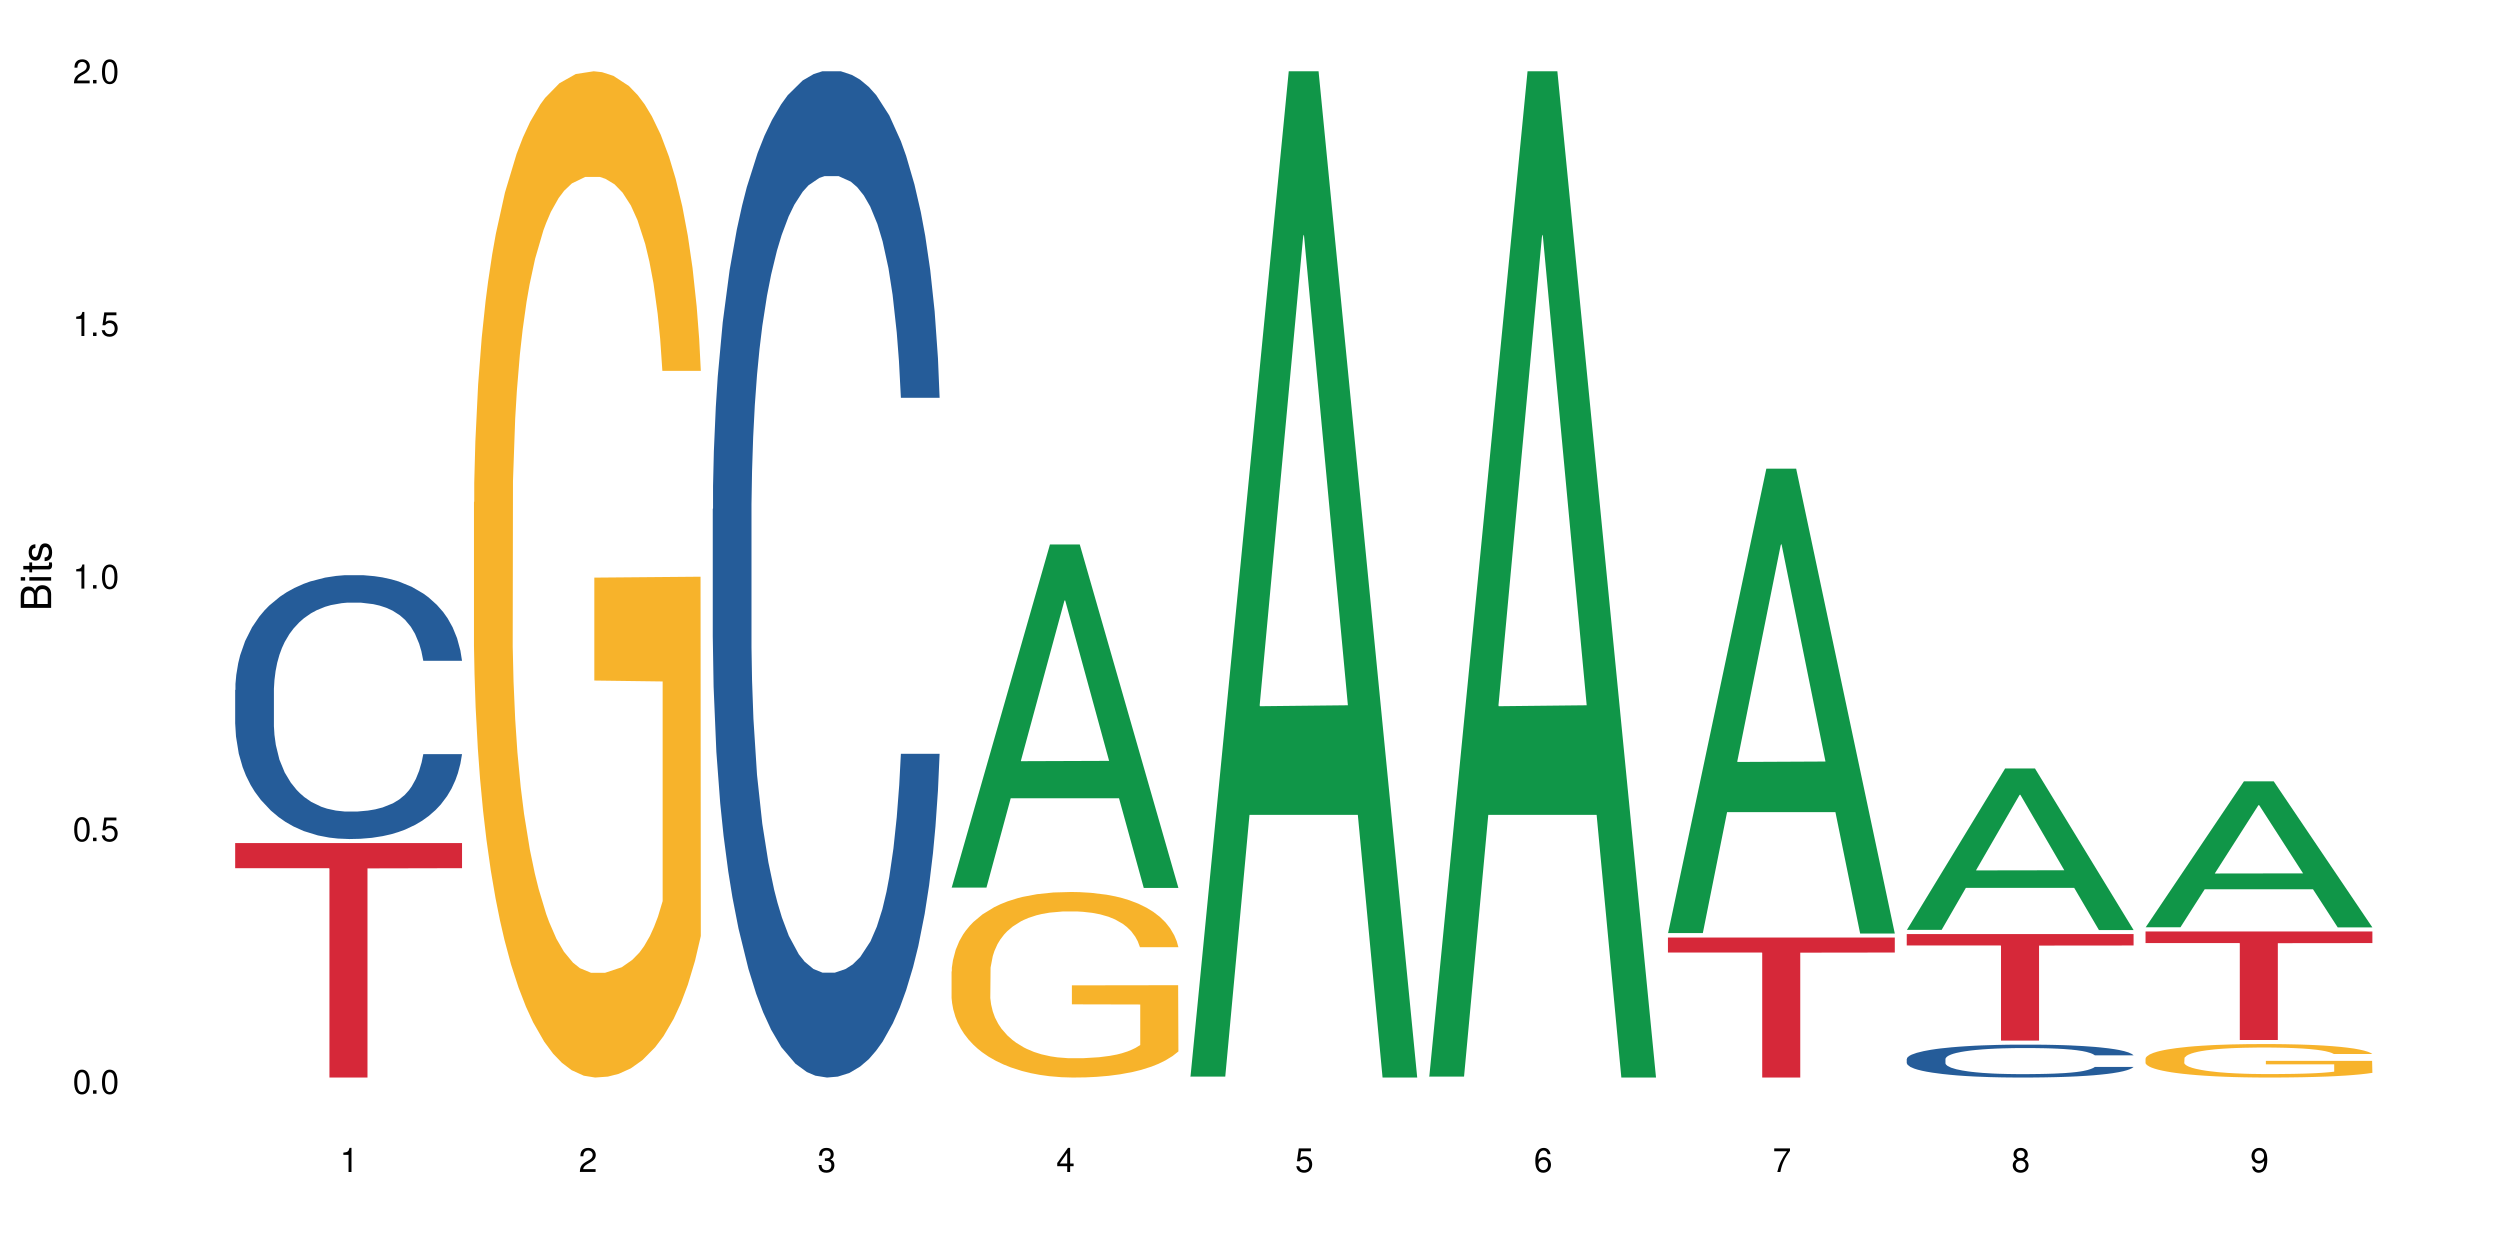 <?xml version="1.0" encoding="UTF-8"?>
<svg xmlns="http://www.w3.org/2000/svg" xmlns:xlink="http://www.w3.org/1999/xlink" width="720" height="360" viewBox="0 0 720 360">
<defs>
<g>
<g id="glyph-0-0">
</g>
<g id="glyph-0-1">
<path d="M 2.641 -6.938 C 2 -6.938 1.422 -6.656 1.078 -6.172 C 0.641 -5.562 0.406 -4.641 0.406 -3.359 C 0.406 -1.016 1.188 0.219 2.641 0.219 C 4.078 0.219 4.859 -1.016 4.859 -3.297 C 4.859 -4.641 4.656 -5.547 4.203 -6.172 C 3.844 -6.656 3.281 -6.938 2.641 -6.938 Z M 2.641 -6.188 C 3.547 -6.188 4 -5.25 4 -3.375 C 4 -1.406 3.562 -0.484 2.625 -0.484 C 1.734 -0.484 1.281 -1.438 1.281 -3.344 C 1.281 -5.25 1.734 -6.188 2.641 -6.188 Z M 2.641 -6.188 "/>
</g>
<g id="glyph-0-2">
<path d="M 1.828 -1 L 0.828 -1 L 0.828 0 L 1.828 0 Z M 1.828 -1 "/>
</g>
<g id="glyph-0-3">
<path d="M 4.562 -6.797 L 1.062 -6.797 L 0.547 -3.094 L 1.328 -3.094 C 1.719 -3.562 2.047 -3.734 2.578 -3.734 C 3.484 -3.734 4.062 -3.109 4.062 -2.094 C 4.062 -1.125 3.484 -0.531 2.578 -0.531 C 1.828 -0.531 1.375 -0.906 1.188 -1.672 L 0.328 -1.672 C 0.453 -1.109 0.547 -0.844 0.75 -0.594 C 1.125 -0.078 1.828 0.219 2.594 0.219 C 3.969 0.219 4.922 -0.781 4.922 -2.219 C 4.922 -3.562 4.031 -4.484 2.719 -4.484 C 2.25 -4.484 1.859 -4.359 1.469 -4.062 L 1.734 -5.969 L 4.562 -5.969 Z M 4.562 -6.797 "/>
</g>
<g id="glyph-0-4">
<path d="M 2.484 -4.938 L 2.484 0 L 3.328 0 L 3.328 -6.938 L 2.766 -6.938 C 2.469 -5.875 2.281 -5.734 0.984 -5.562 L 0.984 -4.938 Z M 2.484 -4.938 "/>
</g>
<g id="glyph-0-5">
<path d="M 4.859 -0.828 L 1.281 -0.828 C 1.359 -1.406 1.672 -1.781 2.5 -2.281 L 3.469 -2.828 C 4.406 -3.344 4.906 -4.062 4.906 -4.906 C 4.906 -5.484 4.672 -6.031 4.266 -6.406 C 3.859 -6.766 3.375 -6.938 2.719 -6.938 C 1.859 -6.938 1.219 -6.625 0.844 -6.031 C 0.609 -5.672 0.5 -5.234 0.484 -4.531 L 1.328 -4.531 C 1.359 -5.016 1.406 -5.281 1.531 -5.516 C 1.75 -5.938 2.188 -6.203 2.703 -6.203 C 3.469 -6.203 4.031 -5.641 4.031 -4.891 C 4.031 -4.344 3.719 -3.859 3.125 -3.516 L 2.234 -3 C 0.812 -2.172 0.406 -1.531 0.328 -0.016 L 4.859 -0.016 Z M 4.859 -0.828 "/>
</g>
<g id="glyph-0-6">
<path d="M 2.125 -3.188 L 2.578 -3.188 C 3.5 -3.188 3.984 -2.766 3.984 -1.922 C 3.984 -1.062 3.469 -0.531 2.594 -0.531 C 1.656 -0.531 1.203 -1 1.156 -2.016 L 0.312 -2.016 C 0.344 -1.453 0.438 -1.094 0.609 -0.781 C 0.953 -0.109 1.625 0.219 2.547 0.219 C 3.953 0.219 4.859 -0.625 4.859 -1.938 C 4.859 -2.828 4.516 -3.297 3.703 -3.594 C 4.344 -3.844 4.656 -4.328 4.656 -5.031 C 4.656 -6.219 3.875 -6.938 2.578 -6.938 C 1.203 -6.938 0.484 -6.172 0.453 -4.703 L 1.297 -4.703 C 1.312 -5.125 1.344 -5.359 1.453 -5.578 C 1.641 -5.969 2.062 -6.203 2.594 -6.203 C 3.344 -6.203 3.797 -5.75 3.797 -5 C 3.797 -4.516 3.609 -4.219 3.25 -4.047 C 3.016 -3.953 2.703 -3.922 2.125 -3.906 Z M 2.125 -3.188 "/>
</g>
<g id="glyph-0-7">
<path d="M 3.141 -1.672 L 3.141 0 L 3.984 0 L 3.984 -1.672 L 4.984 -1.672 L 4.984 -2.438 L 3.984 -2.438 L 3.984 -6.938 L 3.359 -6.938 L 0.266 -2.578 L 0.266 -1.672 Z M 3.141 -2.438 L 1 -2.438 L 3.141 -5.5 Z M 3.141 -2.438 "/>
</g>
<g id="glyph-0-8">
<path d="M 4.781 -5.125 C 4.609 -6.266 3.891 -6.938 2.844 -6.938 C 2.094 -6.938 1.422 -6.578 1.031 -5.953 C 0.594 -5.266 0.406 -4.422 0.406 -3.172 C 0.406 -2 0.578 -1.25 0.984 -0.641 C 1.359 -0.078 1.953 0.219 2.703 0.219 C 3.984 0.219 4.922 -0.75 4.922 -2.094 C 4.922 -3.375 4.062 -4.281 2.844 -4.281 C 2.172 -4.281 1.641 -4.031 1.281 -3.516 C 1.281 -5.234 1.828 -6.188 2.797 -6.188 C 3.391 -6.188 3.797 -5.797 3.938 -5.125 Z M 2.734 -3.531 C 3.547 -3.531 4.062 -2.953 4.062 -2.031 C 4.062 -1.156 3.484 -0.531 2.703 -0.531 C 1.922 -0.531 1.328 -1.188 1.328 -2.078 C 1.328 -2.938 1.906 -3.531 2.734 -3.531 Z M 2.734 -3.531 "/>
</g>
<g id="glyph-0-9">
<path d="M 4.984 -6.797 L 0.438 -6.797 L 0.438 -5.969 L 4.109 -5.969 C 2.5 -3.656 1.828 -2.234 1.328 0 L 2.219 0 C 2.594 -2.172 3.453 -4.047 4.984 -6.094 Z M 4.984 -6.797 "/>
</g>
<g id="glyph-0-10">
<path d="M 3.75 -3.656 C 4.469 -4.094 4.688 -4.438 4.688 -5.078 C 4.688 -6.172 3.844 -6.938 2.641 -6.938 C 1.438 -6.938 0.594 -6.172 0.594 -5.094 C 0.594 -4.438 0.812 -4.094 1.516 -3.656 C 0.734 -3.266 0.359 -2.703 0.359 -1.922 C 0.359 -0.656 1.281 0.219 2.641 0.219 C 3.984 0.219 4.922 -0.656 4.922 -1.922 C 4.922 -2.703 4.531 -3.266 3.75 -3.656 Z M 2.641 -6.188 C 3.359 -6.188 3.812 -5.75 3.812 -5.062 C 3.812 -4.406 3.344 -3.984 2.641 -3.984 C 1.922 -3.984 1.453 -4.406 1.453 -5.078 C 1.453 -5.75 1.922 -6.188 2.641 -6.188 Z M 2.641 -3.266 C 3.484 -3.266 4.062 -2.719 4.062 -1.906 C 4.062 -1.078 3.484 -0.531 2.625 -0.531 C 1.797 -0.531 1.219 -1.094 1.219 -1.906 C 1.219 -2.719 1.781 -3.266 2.641 -3.266 Z M 2.641 -3.266 "/>
</g>
<g id="glyph-0-11">
<path d="M 0.516 -1.578 C 0.672 -0.453 1.406 0.219 2.438 0.219 C 3.188 0.219 3.859 -0.141 4.266 -0.766 C 4.688 -1.453 4.891 -2.297 4.891 -3.547 C 4.891 -4.719 4.703 -5.453 4.312 -6.078 C 3.938 -6.641 3.344 -6.938 2.594 -6.938 C 1.297 -6.938 0.359 -5.969 0.359 -4.625 C 0.359 -3.344 1.234 -2.453 2.453 -2.453 C 3.094 -2.453 3.578 -2.672 4.016 -3.203 C 4 -1.484 3.469 -0.531 2.5 -0.531 C 1.906 -0.531 1.484 -0.906 1.359 -1.578 Z M 2.578 -6.203 C 3.375 -6.203 3.969 -5.531 3.969 -4.641 C 3.969 -3.797 3.391 -3.188 2.547 -3.188 C 1.734 -3.188 1.234 -3.766 1.234 -4.688 C 1.234 -5.562 1.797 -6.203 2.578 -6.203 Z M 2.578 -6.203 "/>
</g>
<g id="glyph-1-0">
</g>
<g id="glyph-1-1">
<path d="M 0 -0.953 L 0 -4.891 C 0 -5.719 -0.234 -6.344 -0.734 -6.797 C -1.188 -7.234 -1.812 -7.469 -2.5 -7.469 C -3.547 -7.469 -4.188 -7 -4.625 -5.875 C -4.984 -6.688 -5.625 -7.094 -6.531 -7.094 C -7.172 -7.094 -7.734 -6.859 -8.141 -6.391 C -8.562 -5.922 -8.75 -5.344 -8.75 -4.5 L -8.75 -0.953 Z M -4.984 -2.062 L -7.766 -2.062 L -7.766 -4.219 C -7.766 -4.844 -7.688 -5.203 -7.453 -5.5 C -7.219 -5.812 -6.859 -5.969 -6.375 -5.969 C -5.891 -5.969 -5.531 -5.812 -5.297 -5.5 C -5.062 -5.203 -4.984 -4.844 -4.984 -4.219 Z M -0.984 -2.062 L -4 -2.062 L -4 -4.781 C -4 -5.766 -3.438 -6.359 -2.484 -6.359 C -1.547 -6.359 -0.984 -5.766 -0.984 -4.781 Z M -0.984 -2.062 "/>
</g>
<g id="glyph-1-2">
<path d="M -6.281 -1.797 L -6.281 -0.797 L 0 -0.797 L 0 -1.797 Z M -8.75 -1.797 L -8.75 -0.797 L -7.484 -0.797 L -7.484 -1.797 Z M -8.75 -1.797 "/>
</g>
<g id="glyph-1-3">
<path d="M -6.281 -3.047 L -6.281 -2.016 L -8.016 -2.016 L -8.016 -1.016 L -6.281 -1.016 L -6.281 -0.172 L -5.469 -0.172 L -5.469 -1.016 L -0.719 -1.016 C -0.078 -1.016 0.281 -1.453 0.281 -2.234 C 0.281 -2.5 0.25 -2.719 0.188 -3.047 L -0.641 -3.047 C -0.609 -2.906 -0.594 -2.766 -0.594 -2.562 C -0.594 -2.141 -0.719 -2.016 -1.156 -2.016 L -5.469 -2.016 L -5.469 -3.047 Z M -6.281 -3.047 "/>
</g>
<g id="glyph-1-4">
<path d="M -4.531 -5.25 C -5.766 -5.25 -6.469 -4.422 -6.469 -2.969 C -6.469 -1.516 -5.719 -0.562 -4.547 -0.562 C -3.562 -0.562 -3.094 -1.062 -2.734 -2.562 L -2.516 -3.484 C -2.344 -4.188 -2.094 -4.469 -1.641 -4.469 C -1.047 -4.469 -0.641 -3.875 -0.641 -3 C -0.641 -2.453 -0.797 -2 -1.062 -1.75 C -1.25 -1.594 -1.422 -1.531 -1.875 -1.469 L -1.875 -0.406 C -0.422 -0.453 0.281 -1.266 0.281 -2.922 C 0.281 -4.5 -0.5 -5.516 -1.719 -5.516 C -2.656 -5.516 -3.172 -4.984 -3.469 -3.734 L -3.703 -2.766 C -3.891 -1.953 -4.156 -1.609 -4.594 -1.609 C -5.188 -1.609 -5.547 -2.125 -5.547 -2.938 C -5.547 -3.75 -5.203 -4.172 -4.531 -4.203 Z M -4.531 -5.25 "/>
</g>
</g>
</defs>
<rect x="-72" y="-36" width="864" height="432" fill="rgb(100%, 100%, 100%)" fill-opacity="1"/>
<path fill-rule="nonzero" fill="rgb(14.51%, 36.078%, 60%)" fill-opacity="1" d="M 67.73 198.719 L 67.812 198.648 L 67.812 196.984 L 68.051 194.344 L 68.605 191.008 L 69.164 188.719 L 70.598 184.621 L 72.59 180.66 L 74.664 177.605 L 76.176 175.797 L 77.531 174.41 L 80.637 171.84 L 82.629 170.52 L 84.781 169.34 L 87.41 168.16 L 89.324 167.465 L 93.625 166.352 L 96.812 165.867 L 99.281 165.656 L 104.621 165.656 L 107.809 165.938 L 110.117 166.281 L 112.668 166.84 L 114.82 167.465 L 118.562 168.992 L 121.91 170.938 L 123.426 172.047 L 125.816 174.199 L 127.648 176.285 L 128.922 178.09 L 130.355 180.66 L 131.629 183.785 L 132.586 187.328 L 133.066 190.316 L 121.91 190.316 L 121.352 187.535 L 120.715 185.383 L 119.52 182.535 L 118.324 180.523 L 116.652 178.508 L 115.137 177.188 L 113.066 175.867 L 111.234 175.035 L 109.32 174.41 L 107.488 173.992 L 103.984 173.574 L 99.922 173.574 L 98.406 173.715 L 95.297 174.27 L 93.625 174.758 L 91.234 175.73 L 89.562 176.633 L 87.57 178.02 L 86.215 179.203 L 84.543 181.008 L 83.348 182.605 L 81.992 184.898 L 81.195 186.633 L 80.48 188.578 L 79.84 190.871 L 79.363 193.301 L 79.043 195.871 L 78.887 198.371 L 78.887 209.137 L 79.043 211.637 L 79.441 214.555 L 80.48 218.793 L 81.992 222.473 L 83.746 225.391 L 85.418 227.473 L 86.375 228.445 L 87.648 229.559 L 89.641 230.945 L 92.512 232.336 L 94.184 232.891 L 96.734 233.445 L 99.363 233.727 L 102.867 233.727 L 105.977 233.445 L 108.047 233.098 L 110.199 232.543 L 113.145 231.363 L 114.98 230.25 L 116.57 228.934 L 117.766 227.613 L 118.562 226.5 L 119.758 224.348 L 120.715 221.988 L 121.434 219.555 L 121.91 217.195 L 133.066 217.195 L 132.586 219.973 L 131.871 222.68 L 131.152 224.695 L 130.039 227.125 L 128.762 229.281 L 126.93 231.711 L 125.418 233.309 L 123.426 235.043 L 121.59 236.363 L 119.602 237.543 L 116.652 238.934 L 114.738 239.629 L 112.668 240.254 L 110.199 240.809 L 107.09 241.297 L 103.746 241.574 L 100.637 241.645 L 97.289 241.504 L 94.82 241.227 L 91.555 240.602 L 87.492 239.352 L 84.543 238.031 L 82.23 236.711 L 80.238 235.32 L 78.008 233.445 L 75.141 230.391 L 73.387 228.027 L 72.191 226.086 L 70.84 223.375 L 69.883 220.945 L 68.766 217.055 L 67.969 212.125 L 67.73 208.305 Z M 67.73 198.719 "/>
<path fill-rule="nonzero" fill="rgb(83.922%, 15.686%, 22.353%)" fill-opacity="1" d="M 67.73 242.805 L 133.066 242.805 L 133.066 250.035 L 105.836 250.098 L 105.836 310.332 L 94.879 310.332 L 94.879 250.16 L 94.723 250.035 L 67.73 250.035 Z M 67.73 242.805 "/>
<path fill-rule="nonzero" fill="rgb(96.863%, 70.196%, 16.863%)" fill-opacity="1" d="M 136.504 144.652 L 136.582 144.387 L 136.582 139.094 L 136.902 127.184 L 137.699 110.777 L 138.734 97.277 L 139.852 86.691 L 140.566 81.133 L 141.762 73.195 L 142.797 67.371 L 145.426 55.461 L 148.773 44.348 L 150.605 39.582 L 152.68 35.082 L 155.625 30.055 L 156.98 28.203 L 161.125 23.965 L 165.824 21.32 L 171.004 20.527 L 173.395 20.789 L 176.66 21.848 L 181.121 24.762 L 183.672 27.406 L 185.664 30.055 L 187.734 33.496 L 190.285 38.789 L 192.676 45.141 L 194.586 51.492 L 196.5 59.43 L 198.094 67.902 L 199.449 77.164 L 200.645 88.281 L 201.359 97.543 L 201.836 106.805 L 190.762 106.805 L 190.125 97.543 L 189.41 90.398 L 188.215 81.664 L 187.02 75.312 L 185.824 70.281 L 183.594 63.402 L 181.68 59.168 L 179.289 55.461 L 176.98 53.078 L 174.348 51.492 L 172.758 50.961 L 168.535 50.961 L 164.707 52.816 L 162.477 54.934 L 160.883 57.051 L 158.652 61.02 L 157.301 64.195 L 156.504 66.312 L 154.113 74.516 L 152.52 81.93 L 151.641 86.957 L 150.527 94.898 L 149.73 102.043 L 148.852 112.629 L 148.375 120.57 L 147.738 138.566 L 147.66 186.207 L 147.898 196.262 L 148.375 207.113 L 149.012 216.641 L 149.969 226.699 L 150.926 234.375 L 152.598 244.695 L 154.031 251.578 L 155.148 256.078 L 157.301 263.223 L 158.176 265.605 L 160.246 270.367 L 162.398 274.074 L 165.027 277.25 L 167.02 278.836 L 170.207 280.16 L 174.27 280.16 L 179.051 278.574 L 182.078 276.457 L 184.148 274.34 L 185.504 272.484 L 187.176 269.574 L 188.371 266.926 L 189.488 264.016 L 190.844 259.516 L 190.844 196.262 L 171.164 195.996 L 171.164 166.355 L 201.758 166.09 L 201.836 269.574 L 200.164 276.719 L 198.094 283.602 L 196.102 288.895 L 194.031 293.395 L 191.082 298.422 L 188.691 301.598 L 185.027 305.305 L 181.68 307.688 L 178.176 309.273 L 175.066 310.066 L 171.402 310.332 L 168.137 309.805 L 164.629 308.215 L 161.84 306.098 L 159.289 303.453 L 156.742 300.012 L 153.555 294.453 L 151.484 289.953 L 149.332 284.395 L 147.18 277.777 L 145.27 270.633 L 143.992 265.074 L 142.719 258.723 L 141.363 250.781 L 140.09 241.785 L 139.133 233.578 L 138.258 224.316 L 137.617 215.582 L 136.98 203.672 L 136.664 194.145 L 136.504 185.941 Z M 136.504 144.652 "/>
<path fill-rule="nonzero" fill="rgb(14.51%, 36.078%, 60%)" fill-opacity="1" d="M 205.277 146.621 L 205.355 146.355 L 205.355 140 L 205.594 129.934 L 206.152 117.215 L 206.711 108.477 L 208.145 92.844 L 210.137 77.746 L 212.207 66.09 L 213.723 59.203 L 215.078 53.902 L 218.184 44.102 L 220.176 39.07 L 222.328 34.566 L 224.957 30.062 L 226.867 27.414 L 231.172 23.176 L 234.359 21.32 L 236.828 20.527 L 242.168 20.527 L 245.352 21.586 L 247.664 22.91 L 250.215 25.031 L 252.363 27.414 L 256.109 33.242 L 259.457 40.66 L 260.969 44.898 L 263.359 53.109 L 265.191 61.055 L 266.469 67.945 L 267.902 77.746 L 269.176 89.668 L 270.133 103.176 L 270.609 114.566 L 259.457 114.566 L 258.898 103.973 L 258.262 95.758 L 257.066 84.898 L 255.871 77.215 L 254.195 69.535 L 252.684 64.5 L 250.613 59.469 L 248.777 56.289 L 246.867 53.902 L 245.035 52.316 L 241.527 50.727 L 237.465 50.727 L 235.953 51.254 L 232.844 53.375 L 231.172 55.23 L 228.781 58.938 L 227.109 62.383 L 225.117 67.68 L 223.762 72.184 L 222.09 79.07 L 220.895 85.164 L 219.539 93.906 L 218.742 100.527 L 218.023 107.945 L 217.387 116.688 L 216.91 125.957 L 216.59 135.762 L 216.43 145.297 L 216.43 186.355 L 216.59 195.895 L 216.988 207.02 L 218.023 223.18 L 219.539 237.219 L 221.293 248.344 L 222.965 256.293 L 223.922 260 L 225.195 264.238 L 227.188 269.535 L 230.055 274.836 L 231.73 276.953 L 234.277 279.074 L 236.906 280.133 L 240.414 280.133 L 243.52 279.074 L 245.594 277.75 L 247.742 275.629 L 250.691 271.125 L 252.523 266.887 L 254.117 261.855 L 255.312 256.82 L 256.109 252.582 L 257.305 244.371 L 258.262 235.363 L 258.977 226.094 L 259.457 217.086 L 270.609 217.086 L 270.133 227.684 L 269.414 238.012 L 268.699 245.695 L 267.582 254.969 L 266.309 263.18 L 264.477 272.449 L 262.961 278.543 L 260.969 285.168 L 259.137 290.199 L 257.145 294.703 L 254.195 300 L 252.285 302.648 L 250.215 305.035 L 247.742 307.152 L 244.637 309.008 L 241.289 310.066 L 238.184 310.332 L 234.836 309.801 L 232.367 308.742 L 229.098 306.359 L 225.035 301.59 L 222.09 296.559 L 219.777 291.523 L 217.785 286.227 L 215.555 279.074 L 212.688 267.418 L 210.934 258.41 L 209.738 250.992 L 208.383 240.664 L 207.426 231.391 L 206.312 216.555 L 205.516 197.746 L 205.277 183.18 Z M 205.277 146.621 "/>
<path fill-rule="nonzero" fill="rgb(6.275%, 58.824%, 28.235%)" fill-opacity="1" d="M 274.051 255.633 L 274.117 255.539 L 302.387 156.805 L 310.973 156.805 L 339.383 255.727 L 329.402 255.727 L 322.281 229.906 L 291.082 229.906 L 284.102 255.633 L 274.051 255.633 L 294.082 219.223 L 319.422 219.129 L 306.785 172.965 L 306.645 172.875 L 306.508 173.152 L 294.012 219.129 L 294.082 219.223 Z M 274.051 255.633 "/>
<path fill-rule="nonzero" fill="rgb(96.863%, 70.196%, 16.863%)" fill-opacity="1" d="M 274.051 279.781 L 274.129 279.73 L 274.129 278.754 L 274.449 276.559 L 275.246 273.531 L 276.281 271.043 L 277.395 269.09 L 278.113 268.066 L 279.309 266.602 L 280.344 265.527 L 282.973 263.332 L 286.32 261.281 L 288.152 260.402 L 290.223 259.574 L 293.172 258.648 L 294.527 258.305 L 298.668 257.523 L 303.371 257.035 L 308.547 256.891 L 310.938 256.938 L 314.207 257.133 L 318.668 257.672 L 321.219 258.16 L 323.207 258.648 L 325.281 259.281 L 327.832 260.258 L 330.219 261.43 L 332.133 262.602 L 334.043 264.066 L 335.637 265.625 L 336.992 267.336 L 338.188 269.383 L 338.906 271.094 L 339.383 272.801 L 328.309 272.801 L 327.672 271.094 L 326.953 269.773 L 325.758 268.164 L 324.562 266.992 L 323.367 266.066 L 321.137 264.797 L 319.227 264.016 L 316.836 263.332 L 314.523 262.895 L 311.895 262.602 L 310.301 262.504 L 306.078 262.504 L 302.254 262.844 L 300.023 263.234 L 298.43 263.625 L 296.199 264.359 L 294.844 264.941 L 294.047 265.332 L 291.656 266.848 L 290.062 268.215 L 289.188 269.141 L 288.07 270.605 L 287.273 271.922 L 286.398 273.875 L 285.922 275.34 L 285.285 278.656 L 285.203 287.441 L 285.441 289.297 L 285.922 291.297 L 286.559 293.055 L 287.516 294.91 L 288.469 296.324 L 290.145 298.23 L 291.578 299.496 L 292.691 300.328 L 294.844 301.645 L 295.723 302.086 L 297.793 302.961 L 299.945 303.645 L 302.574 304.23 L 304.566 304.523 L 307.75 304.77 L 311.816 304.77 L 316.598 304.477 L 319.625 304.086 L 321.695 303.695 L 323.051 303.352 L 324.723 302.816 L 325.918 302.328 L 327.035 301.793 L 328.387 300.961 L 328.387 289.297 L 308.707 289.25 L 308.707 283.781 L 339.305 283.734 L 339.383 302.816 L 337.711 304.133 L 335.637 305.402 L 333.645 306.379 L 331.574 307.207 L 328.625 308.137 L 326.238 308.723 L 322.57 309.406 L 319.227 309.844 L 315.719 310.137 L 312.613 310.285 L 308.945 310.332 L 305.68 310.234 L 302.176 309.941 L 299.387 309.551 L 296.836 309.062 L 294.285 308.43 L 291.102 307.402 L 289.027 306.574 L 286.875 305.551 L 284.727 304.328 L 282.812 303.012 L 281.539 301.988 L 280.266 300.816 L 278.91 299.352 L 277.633 297.691 L 276.68 296.18 L 275.801 294.469 L 275.164 292.859 L 274.527 290.664 L 274.207 288.906 L 274.051 287.395 Z M 274.051 279.781 "/>
<path fill-rule="nonzero" fill="rgb(6.275%, 58.824%, 28.235%)" fill-opacity="1" d="M 342.82 310.059 L 342.891 309.789 L 371.16 20.527 L 379.746 20.527 L 408.156 310.332 L 398.176 310.332 L 391.055 234.684 L 359.852 234.684 L 352.875 310.059 L 342.82 310.059 L 362.855 203.391 L 388.191 203.117 L 375.559 67.875 L 375.418 67.602 L 375.281 68.418 L 362.785 203.117 L 362.855 203.391 Z M 342.82 310.059 "/>
<path fill-rule="nonzero" fill="rgb(6.275%, 58.824%, 28.235%)" fill-opacity="1" d="M 411.594 310.059 L 411.664 309.789 L 439.934 20.527 L 448.52 20.527 L 476.93 310.332 L 466.945 310.332 L 459.828 234.684 L 428.625 234.684 L 421.645 310.059 L 411.594 310.059 L 431.629 203.391 L 456.965 203.117 L 444.332 67.875 L 444.191 67.602 L 444.051 68.418 L 431.559 203.117 L 431.629 203.391 Z M 411.594 310.059 "/>
<path fill-rule="nonzero" fill="rgb(6.275%, 58.824%, 28.235%)" fill-opacity="1" d="M 480.367 268.723 L 480.438 268.598 L 508.707 134.969 L 517.293 134.969 L 545.703 268.848 L 535.719 268.848 L 528.602 233.902 L 497.398 233.902 L 490.418 268.723 L 480.367 268.723 L 500.398 219.445 L 525.738 219.32 L 513.105 156.844 L 512.965 156.715 L 512.824 157.094 L 500.332 219.32 L 500.398 219.445 Z M 480.367 268.723 "/>
<path fill-rule="nonzero" fill="rgb(83.922%, 15.686%, 22.353%)" fill-opacity="1" d="M 480.367 270.012 L 545.703 270.012 L 545.703 274.328 L 518.473 274.367 L 518.473 310.332 L 507.516 310.332 L 507.516 274.402 L 507.359 274.328 L 480.367 274.328 Z M 480.367 270.012 "/>
<path fill-rule="nonzero" fill="rgb(6.275%, 58.824%, 28.235%)" fill-opacity="1" d="M 549.141 267.809 L 549.211 267.766 L 577.48 221.309 L 586.066 221.309 L 614.473 267.852 L 604.492 267.852 L 597.371 255.703 L 566.172 255.703 L 559.191 267.809 L 549.141 267.809 L 569.172 250.676 L 594.512 250.633 L 581.875 228.91 L 581.738 228.867 L 581.598 229 L 569.102 250.633 L 569.172 250.676 Z M 549.141 267.809 "/>
<path fill-rule="nonzero" fill="rgb(14.51%, 36.078%, 60%)" fill-opacity="1" d="M 549.141 304.977 L 549.219 304.969 L 549.219 304.762 L 549.457 304.434 L 550.016 304.016 L 550.574 303.73 L 552.008 303.219 L 554 302.727 L 556.07 302.344 L 557.586 302.117 L 558.941 301.945 L 562.047 301.625 L 564.039 301.461 L 566.191 301.312 L 568.82 301.164 L 570.73 301.078 L 575.035 300.941 L 578.223 300.879 L 580.691 300.855 L 586.031 300.855 L 589.215 300.887 L 591.527 300.934 L 594.078 301 L 596.227 301.078 L 599.973 301.27 L 603.32 301.512 L 604.832 301.652 L 607.223 301.918 L 609.055 302.18 L 610.332 302.406 L 611.766 302.727 L 613.039 303.117 L 613.996 303.559 L 614.473 303.93 L 603.32 303.93 L 602.762 303.582 L 602.125 303.316 L 600.93 302.961 L 599.734 302.707 L 598.062 302.457 L 596.547 302.293 L 594.477 302.129 L 592.645 302.023 L 590.73 301.945 L 588.898 301.895 L 585.391 301.84 L 581.328 301.84 L 579.816 301.859 L 576.707 301.93 L 575.035 301.988 L 572.645 302.109 L 570.973 302.223 L 568.98 302.395 L 567.625 302.543 L 565.953 302.77 L 564.758 302.969 L 563.402 303.254 L 562.605 303.469 L 561.887 303.715 L 561.25 304 L 560.773 304.301 L 560.453 304.621 L 560.293 304.934 L 560.293 306.277 L 560.453 306.59 L 560.852 306.953 L 561.887 307.48 L 563.402 307.941 L 565.156 308.305 L 566.828 308.566 L 567.785 308.688 L 569.059 308.824 L 571.051 309 L 573.918 309.172 L 575.594 309.242 L 578.141 309.309 L 580.77 309.344 L 584.277 309.344 L 587.383 309.309 L 589.457 309.266 L 591.605 309.199 L 594.555 309.051 L 596.387 308.91 L 597.98 308.746 L 599.176 308.582 L 599.973 308.445 L 601.168 308.176 L 602.125 307.879 L 602.84 307.578 L 603.32 307.281 L 614.473 307.281 L 613.996 307.629 L 613.277 307.969 L 612.562 308.219 L 611.445 308.523 L 610.172 308.789 L 608.34 309.094 L 606.824 309.293 L 604.832 309.508 L 603 309.676 L 601.008 309.82 L 598.062 309.996 L 596.148 310.082 L 594.078 310.16 L 591.605 310.227 L 588.5 310.289 L 585.152 310.324 L 582.047 310.332 L 578.699 310.316 L 576.23 310.281 L 572.965 310.203 L 568.898 310.047 L 565.953 309.883 L 563.641 309.719 L 561.648 309.543 L 559.418 309.309 L 556.551 308.93 L 554.797 308.633 L 553.602 308.391 L 552.246 308.055 L 551.293 307.75 L 550.176 307.266 L 549.379 306.648 L 549.141 306.172 Z M 549.141 304.977 "/>
<path fill-rule="nonzero" fill="rgb(83.922%, 15.686%, 22.353%)" fill-opacity="1" d="M 549.141 269.016 L 614.473 269.016 L 614.473 272.301 L 587.246 272.328 L 587.246 299.691 L 576.289 299.691 L 576.289 272.359 L 576.129 272.301 L 549.141 272.301 Z M 549.141 269.016 "/>
<path fill-rule="nonzero" fill="rgb(6.275%, 58.824%, 28.235%)" fill-opacity="1" d="M 617.914 267.059 L 617.98 267.02 L 646.25 225.027 L 654.836 225.027 L 683.246 267.098 L 673.266 267.098 L 666.145 256.113 L 634.945 256.113 L 627.965 267.059 L 617.914 267.059 L 637.945 251.57 L 663.285 251.531 L 650.648 231.898 L 650.512 231.859 L 650.371 231.977 L 637.875 251.531 L 637.945 251.57 Z M 617.914 267.059 "/>
<path fill-rule="nonzero" fill="rgb(96.863%, 70.196%, 16.863%)" fill-opacity="1" d="M 617.914 304.82 L 617.992 304.809 L 617.992 304.633 L 618.312 304.238 L 619.109 303.691 L 620.145 303.242 L 621.258 302.891 L 621.977 302.703 L 623.172 302.441 L 624.207 302.246 L 626.836 301.852 L 630.184 301.48 L 632.016 301.32 L 634.086 301.172 L 637.035 301.004 L 638.391 300.941 L 642.531 300.801 L 647.234 300.715 L 652.414 300.688 L 654.801 300.695 L 658.07 300.73 L 662.531 300.828 L 665.082 300.918 L 667.074 301.004 L 669.145 301.117 L 671.695 301.297 L 674.082 301.508 L 675.996 301.719 L 677.91 301.98 L 679.5 302.266 L 680.855 302.574 L 682.051 302.941 L 682.77 303.25 L 683.246 303.559 L 672.172 303.559 L 671.535 303.25 L 670.816 303.012 L 669.621 302.723 L 668.426 302.512 L 667.23 302.344 L 665 302.113 L 663.09 301.973 L 660.699 301.852 L 658.387 301.77 L 655.758 301.719 L 654.164 301.699 L 649.941 301.699 L 646.117 301.762 L 643.887 301.832 L 642.293 301.902 L 640.062 302.035 L 638.707 302.141 L 637.91 302.211 L 635.52 302.484 L 633.926 302.73 L 633.051 302.898 L 631.934 303.164 L 631.141 303.402 L 630.262 303.754 L 629.785 304.016 L 629.148 304.617 L 629.066 306.203 L 629.305 306.535 L 629.785 306.898 L 630.422 307.215 L 631.379 307.551 L 632.332 307.805 L 634.008 308.148 L 635.441 308.379 L 636.559 308.527 L 638.707 308.766 L 639.586 308.844 L 641.656 309.004 L 643.809 309.125 L 646.438 309.23 L 648.43 309.285 L 651.617 309.328 L 655.68 309.328 L 660.461 309.277 L 663.488 309.203 L 665.559 309.133 L 666.914 309.074 L 668.586 308.977 L 669.781 308.887 L 670.898 308.789 L 672.25 308.641 L 672.25 306.535 L 652.57 306.527 L 652.57 305.539 L 683.168 305.531 L 683.246 308.977 L 681.574 309.215 L 679.5 309.441 L 677.512 309.617 L 675.438 309.77 L 672.492 309.938 L 670.102 310.043 L 666.434 310.164 L 663.09 310.246 L 659.582 310.297 L 656.477 310.324 L 652.809 310.332 L 649.543 310.316 L 646.039 310.262 L 643.25 310.191 L 640.699 310.102 L 638.148 309.988 L 634.965 309.805 L 632.891 309.652 L 630.742 309.469 L 628.59 309.25 L 626.676 309.012 L 625.402 308.828 L 624.129 308.613 L 622.773 308.352 L 621.496 308.051 L 620.543 307.777 L 619.664 307.469 L 619.027 307.18 L 618.391 306.781 L 618.07 306.465 L 617.914 306.191 Z M 617.914 304.82 "/>
<path fill-rule="nonzero" fill="rgb(83.922%, 15.686%, 22.353%)" fill-opacity="1" d="M 617.914 268.262 L 683.246 268.262 L 683.246 271.605 L 656.016 271.637 L 656.016 299.523 L 645.062 299.523 L 645.062 271.668 L 644.902 271.605 L 617.914 271.605 Z M 617.914 268.262 "/>
<g fill="rgb(0%, 0%, 0%)" fill-opacity="1">
<use xlink:href="#glyph-0-1" x="20.965" y="314.993"/>
<use xlink:href="#glyph-0-2" x="25.965" y="314.993"/>
<use xlink:href="#glyph-0-1" x="28.965" y="314.993"/>
</g>
<g fill="rgb(0%, 0%, 0%)" fill-opacity="1">
<use xlink:href="#glyph-0-1" x="20.965" y="242.251"/>
<use xlink:href="#glyph-0-2" x="25.965" y="242.251"/>
<use xlink:href="#glyph-0-3" x="28.965" y="242.251"/>
</g>
<g fill="rgb(0%, 0%, 0%)" fill-opacity="1">
<use xlink:href="#glyph-0-4" x="20.965" y="169.509"/>
<use xlink:href="#glyph-0-2" x="25.965" y="169.509"/>
<use xlink:href="#glyph-0-1" x="28.965" y="169.509"/>
</g>
<g fill="rgb(0%, 0%, 0%)" fill-opacity="1">
<use xlink:href="#glyph-0-4" x="20.965" y="96.767"/>
<use xlink:href="#glyph-0-2" x="25.965" y="96.767"/>
<use xlink:href="#glyph-0-3" x="28.965" y="96.767"/>
</g>
<g fill="rgb(0%, 0%, 0%)" fill-opacity="1">
<use xlink:href="#glyph-0-5" x="20.965" y="24.024"/>
<use xlink:href="#glyph-0-2" x="25.965" y="24.024"/>
<use xlink:href="#glyph-0-1" x="28.965" y="24.024"/>
</g>
<g fill="rgb(0%, 0%, 0%)" fill-opacity="1">
<use xlink:href="#glyph-0-4" x="97.898" y="337.532"/>
</g>
<g fill="rgb(0%, 0%, 0%)" fill-opacity="1">
<use xlink:href="#glyph-0-5" x="166.672" y="337.532"/>
</g>
<g fill="rgb(0%, 0%, 0%)" fill-opacity="1">
<use xlink:href="#glyph-0-6" x="235.445" y="337.532"/>
</g>
<g fill="rgb(0%, 0%, 0%)" fill-opacity="1">
<use xlink:href="#glyph-0-7" x="304.215" y="337.532"/>
</g>
<g fill="rgb(0%, 0%, 0%)" fill-opacity="1">
<use xlink:href="#glyph-0-3" x="372.988" y="337.532"/>
</g>
<g fill="rgb(0%, 0%, 0%)" fill-opacity="1">
<use xlink:href="#glyph-0-8" x="441.762" y="337.532"/>
</g>
<g fill="rgb(0%, 0%, 0%)" fill-opacity="1">
<use xlink:href="#glyph-0-9" x="510.535" y="337.532"/>
</g>
<g fill="rgb(0%, 0%, 0%)" fill-opacity="1">
<use xlink:href="#glyph-0-10" x="579.309" y="337.532"/>
</g>
<g fill="rgb(0%, 0%, 0%)" fill-opacity="1">
<use xlink:href="#glyph-0-11" x="648.078" y="337.532"/>
</g>
<g fill="rgb(0%, 0%, 0%)" fill-opacity="1">
<use xlink:href="#glyph-1-1" x="14.725" y="176.012"/>
<use xlink:href="#glyph-1-2" x="14.725" y="168.012"/>
<use xlink:href="#glyph-1-3" x="14.725" y="165.012"/>
<use xlink:href="#glyph-1-4" x="14.725" y="162.012"/>
</g>
</svg>

